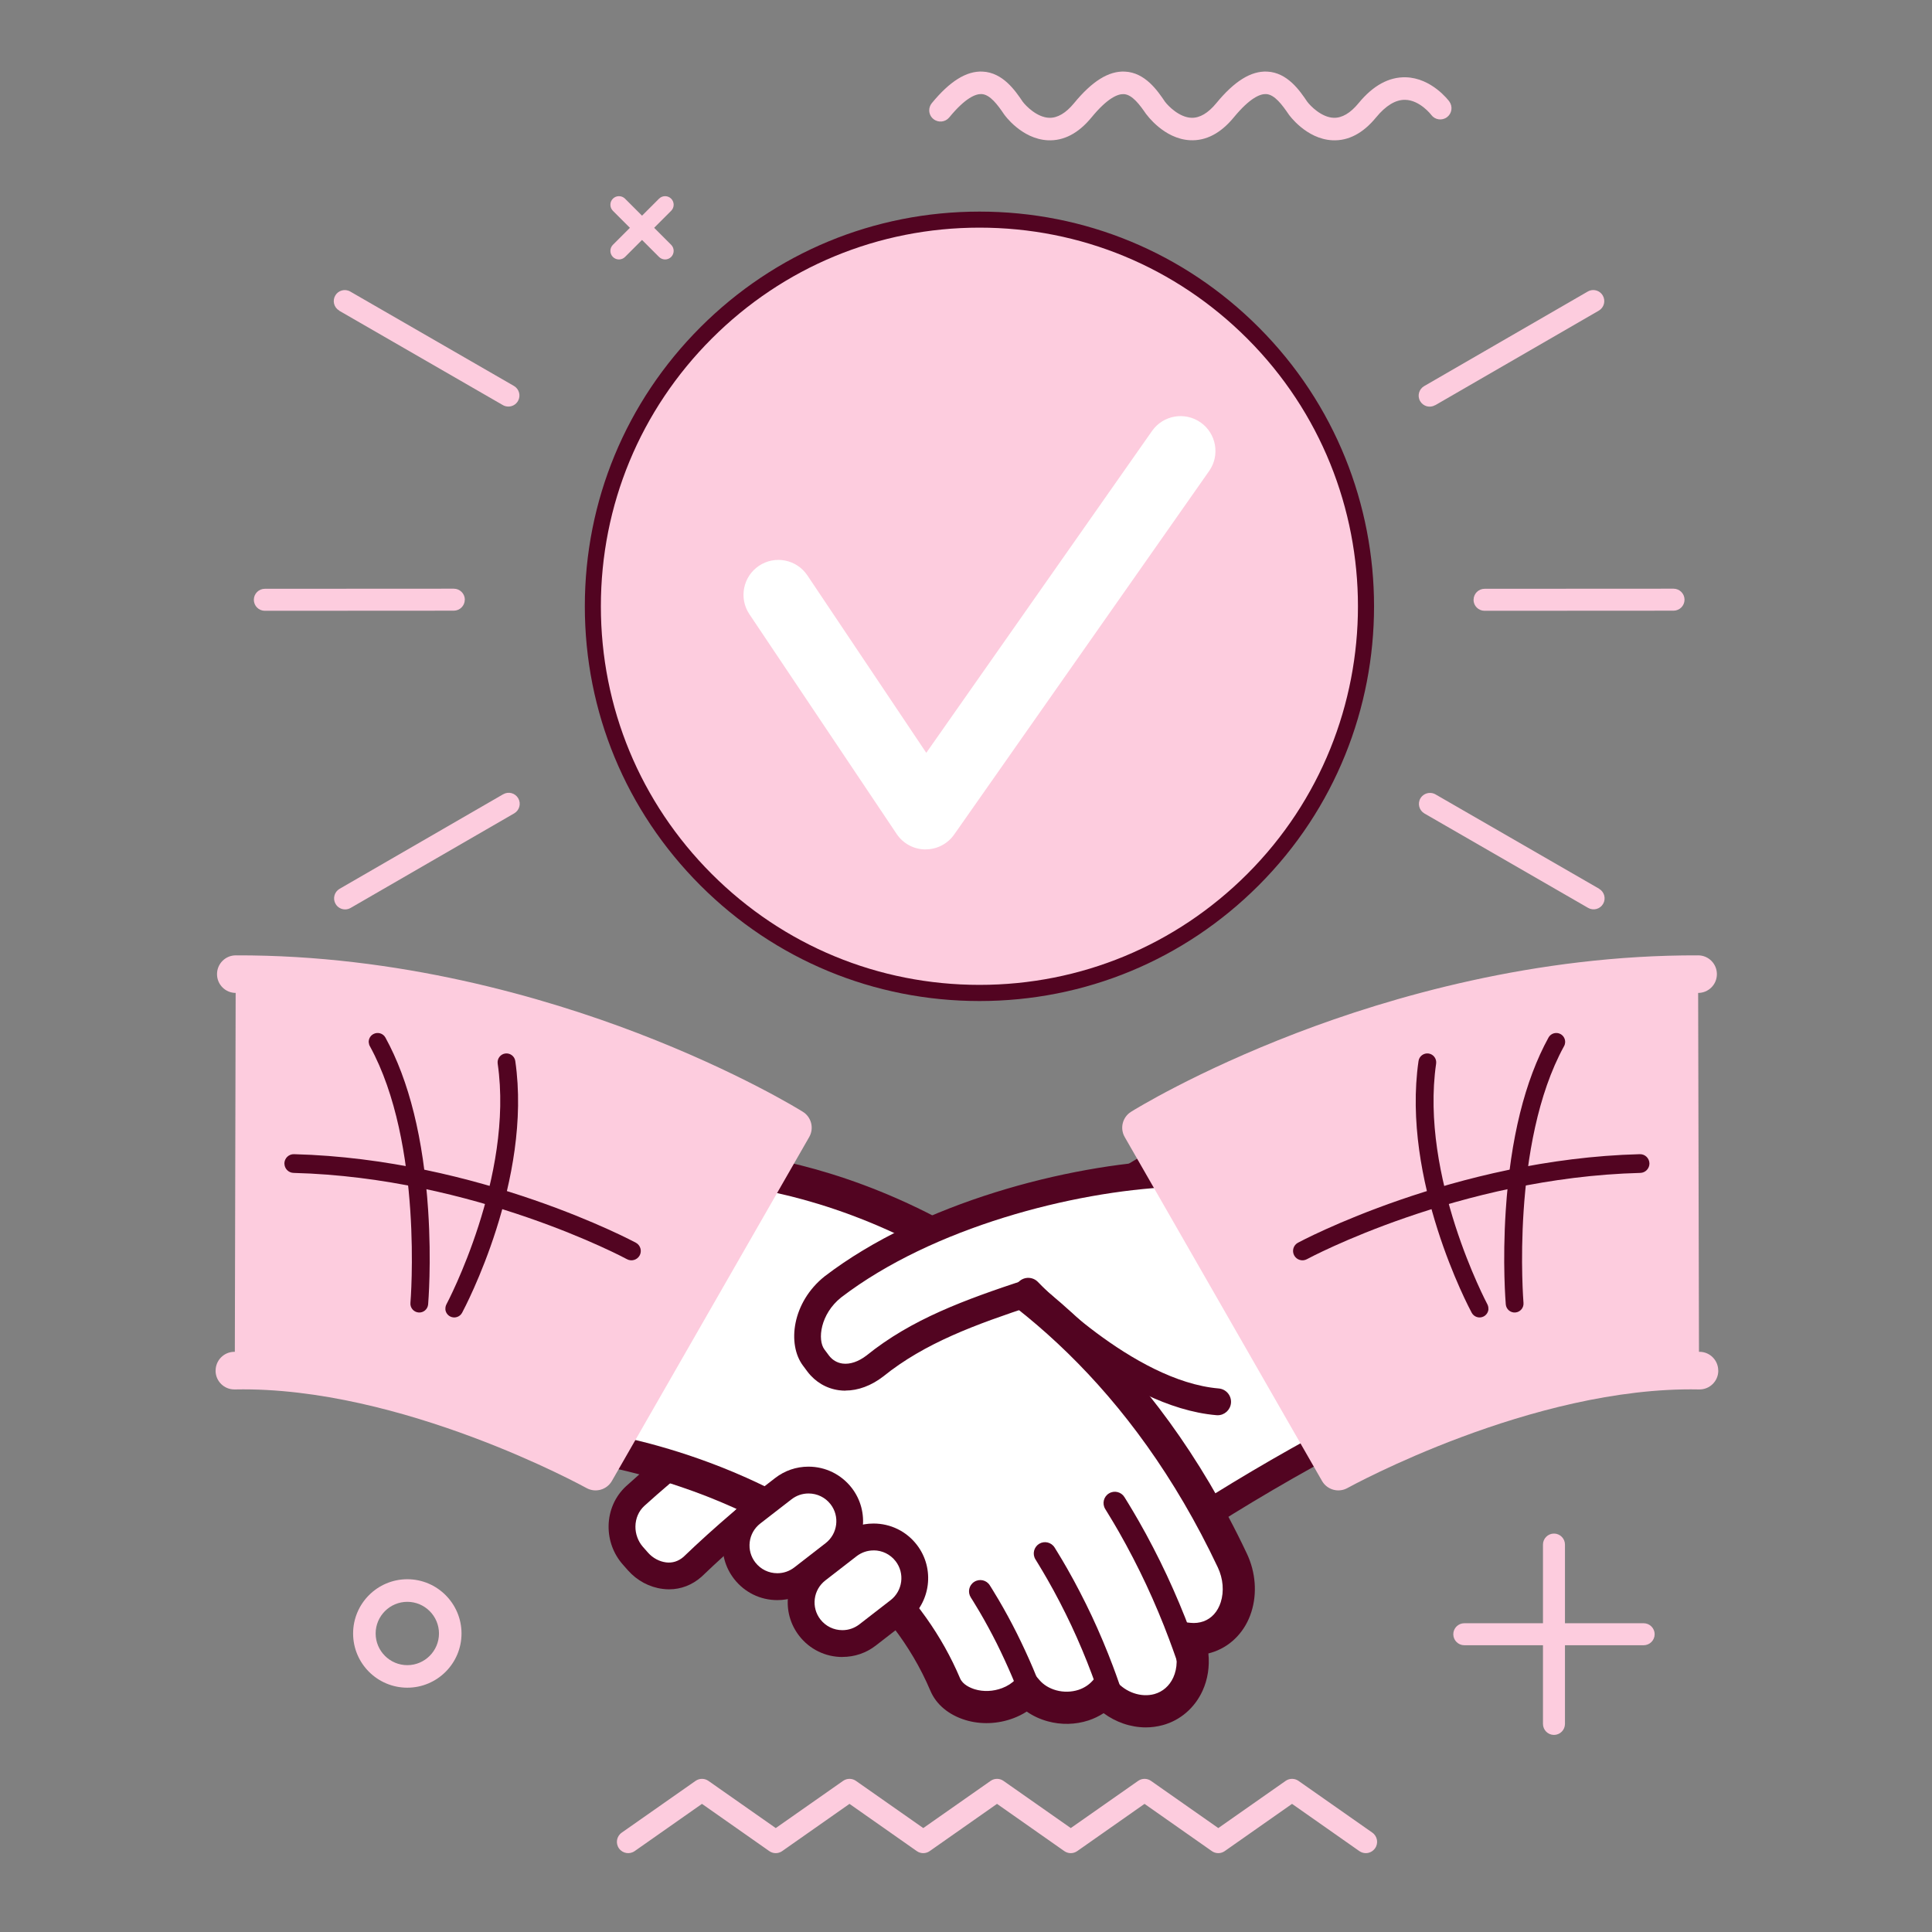 <svg xmlns="http://www.w3.org/2000/svg" xmlns:xlink="http://www.w3.org/1999/xlink" width="1080" zoomAndPan="magnify" viewBox="0 0 810 810" height="1080" preserveAspectRatio="xMidYMid meet" version="1.0"><rect x="0" y="0" width="810" height="810" fill="#808080" stroke="none"/><defs><clipPath id="7151c33ecf"><path d="M 470 400 L 720.793 400 L 720.793 625 L 470 625 Z M 470 400 " clip-rule="nonzero"/></clipPath></defs><path fill="#fdccde" d="M 260.672 768.336 L 291.605 746.652 C 293.227 745.504 295.406 745.504 297.027 746.652 L 325.238 766.426 L 353.453 746.652 C 355.074 745.504 357.254 745.504 358.875 746.652 L 387.086 766.426 L 415.301 746.652 C 416.922 745.504 419.105 745.504 420.723 746.652 L 448.934 766.426 L 477.148 746.652 C 478.766 745.504 480.949 745.504 482.57 746.652 L 510.781 766.426 L 538.992 746.652 C 540.617 745.504 542.797 745.504 544.418 746.652 L 575.352 768.336 C 577.492 769.848 578.008 772.793 576.5 774.906 C 575.578 776.211 574.117 776.934 572.633 776.934 C 571.688 776.934 570.742 776.664 569.906 776.078 L 541.695 756.281 L 513.48 776.078 C 511.863 777.227 509.68 777.227 508.062 776.078 L 479.848 756.281 L 451.637 776.078 C 450.016 777.227 447.836 777.227 446.211 776.078 L 418 756.281 L 389.789 776.078 C 388.168 777.227 385.984 777.227 384.367 776.078 L 356.152 756.281 L 327.941 776.078 C 326.32 777.227 324.137 777.227 322.52 776.078 L 294.305 756.281 L 266.094 776.078 C 263.953 777.586 261.008 777.066 259.5 774.93 C 257.992 772.793 258.512 769.848 260.648 768.363 Z M 260.672 768.336 " fill-opacity="1" fill-rule="nonzero"/><path fill="#fdccde" d="M 480.656 47.945 C 480.656 47.945 487.922 58.25 498.973 58.793 C 505.633 59.105 511.773 55.891 517.262 49.23 C 524.102 40.926 528.398 39.332 530.805 39.441 C 534.359 39.602 537.555 43.941 540.301 47.969 C 540.367 48.082 547.566 58.273 558.613 58.812 C 565.273 59.129 571.438 55.91 576.902 49.254 C 581 44.258 585.117 41.781 589.098 41.852 C 595.262 41.961 599.965 48.035 600.055 48.172 C 601.609 50.266 604.555 50.691 606.648 49.141 C 608.742 47.586 609.168 44.641 607.617 42.523 C 607.324 42.121 600.188 32.672 589.367 32.402 C 582.305 32.223 575.645 35.867 569.594 43.246 C 566.152 47.43 562.664 49.477 559.199 49.387 C 554.047 49.23 549.344 44.371 548.062 42.637 C 544.957 38.047 539.781 30.398 531.234 30.016 C 524.484 29.699 517.531 34.02 509.949 43.246 C 506.508 47.43 503.02 49.477 499.555 49.387 C 494.406 49.23 489.703 44.371 488.422 42.637 C 485.316 38.047 480.117 30.398 471.59 30.016 C 464.84 29.699 457.887 34.02 450.309 43.246 C 446.867 47.43 443.379 49.477 439.914 49.387 C 434.762 49.23 430.059 44.371 428.777 42.637 C 425.672 38.047 420.477 30.398 411.945 30.016 C 405.199 29.699 398.246 34.02 390.664 43.246 C 389.945 44.121 389.586 45.203 389.586 46.238 C 389.586 47.609 390.168 48.961 391.316 49.883 C 393.344 51.547 396.312 51.254 397.977 49.23 C 404.793 40.926 409.113 39.332 411.52 39.441 C 415.074 39.602 418.27 43.941 420.992 47.969 C 421.059 48.082 428.234 58.273 439.305 58.812 C 445.965 59.129 452.129 55.91 457.598 49.254 C 464.414 40.949 468.734 39.352 471.141 39.465 C 474.695 39.621 477.887 43.965 480.637 47.992 Z M 480.656 47.945 " fill-opacity="1" fill-rule="nonzero"/><path fill="#fdccde" d="M 259.5 108.781 C 258.578 108.781 257.656 108.422 256.957 107.727 C 255.562 106.328 255.562 104.035 256.957 102.641 L 276.305 83.293 C 277.703 81.898 279.996 81.898 281.391 83.293 C 282.785 84.688 282.785 86.98 281.391 88.375 L 262.043 107.727 C 261.344 108.422 260.422 108.781 259.5 108.781 Z M 259.5 108.781 " fill-opacity="1" fill-rule="nonzero"/><path fill="#fdccde" d="M 278.848 108.781 C 277.926 108.781 277.004 108.422 276.305 107.727 L 256.957 88.375 C 255.562 86.98 255.562 84.688 256.957 83.293 C 258.352 81.898 260.648 81.898 262.043 83.293 L 281.391 102.641 C 282.785 104.035 282.785 106.328 281.391 107.727 C 280.695 108.422 279.77 108.781 278.848 108.781 Z M 278.848 108.781 " fill-opacity="1" fill-rule="nonzero"/><path fill="#fdccde" d="M 170.77 662.102 C 158.238 662.102 148.043 672.293 148.043 684.848 C 148.043 697.402 158.238 707.57 170.77 707.57 C 183.301 707.57 193.492 697.379 193.492 684.848 C 193.492 672.316 183.301 662.102 170.77 662.102 Z M 170.77 698.125 C 163.457 698.125 157.492 692.16 157.492 684.848 C 157.492 677.535 163.457 671.574 170.77 671.574 C 178.078 671.574 184.043 677.535 184.043 684.848 C 184.043 692.16 178.078 698.125 170.77 698.125 Z M 170.77 698.125 " fill-opacity="1" fill-rule="nonzero"/><path fill="#fdccde" d="M 689.102 680.551 L 656.121 680.551 L 656.121 647.57 C 656.121 645.027 654.051 642.957 651.508 642.957 C 648.969 642.957 646.898 645.027 646.898 647.57 L 646.898 680.551 L 613.914 680.551 C 611.371 680.551 609.301 682.621 609.301 685.16 C 609.301 687.707 611.371 689.773 613.914 689.773 L 646.898 689.773 L 646.898 722.758 C 646.898 725.301 648.969 727.371 651.508 727.371 C 654.051 727.371 656.121 725.301 656.121 722.758 L 656.121 689.773 L 689.102 689.773 C 691.648 689.773 693.719 687.707 693.719 685.16 C 693.719 682.621 691.648 680.551 689.102 680.551 Z M 689.102 680.551 " fill-opacity="1" fill-rule="nonzero"/><path fill="#fdccde" d="M 525.297 368.816 C 461.984 432.125 359.348 432.125 296.039 368.816 C 232.727 305.508 232.727 202.871 296.039 139.559 C 359.348 76.25 461.984 76.25 525.297 139.559 C 588.602 202.871 588.602 305.508 525.297 368.816 Z M 525.297 368.816 " fill-opacity="1" fill-rule="nonzero"/><path fill="#520421" d="M 410.664 419.688 C 366.457 419.688 324.902 402.473 293.652 371.223 C 262.402 339.973 245.191 298.398 245.191 254.211 C 245.191 210.023 262.402 168.449 293.652 137.195 C 324.902 105.945 366.457 88.715 410.664 88.715 C 454.875 88.715 496.43 105.926 527.68 137.195 C 592.207 201.723 592.207 306.699 527.68 371.223 C 496.43 402.473 454.875 419.688 410.664 419.688 Z M 410.664 95.441 C 368.258 95.441 328.414 111.953 298.422 141.945 C 268.434 171.934 251.918 211.777 251.918 254.188 C 251.918 296.598 268.434 336.441 298.422 366.43 C 328.414 396.418 368.258 412.914 410.664 412.914 C 453.074 412.914 492.922 396.398 522.91 366.43 C 584.801 304.539 584.801 203.836 522.91 141.945 C 492.922 111.953 453.074 95.441 410.664 95.441 Z M 410.664 95.441 " fill-opacity="1" fill-rule="nonzero"/><path fill="#ffffff" d="M 388.078 356.129 L 387.922 356.129 C 383.105 356.082 378.605 353.652 375.93 349.648 L 314.195 257.52 C 309.695 250.812 311.492 241.723 318.199 237.223 C 324.902 232.723 333.992 234.523 338.492 241.23 L 388.348 315.629 L 482.996 180.688 C 487.633 174.07 496.746 172.473 503.359 177.109 C 509.973 181.742 511.57 190.879 506.938 197.469 L 400.047 349.871 C 397.301 353.789 392.848 356.105 388.078 356.105 Z M 388.078 356.129 " fill-opacity="1" fill-rule="nonzero"/><path fill="#ffffff" d="M 514.922 470.281 C 464.996 498.023 417.48 528.844 370.664 563.918 C 356.602 574.879 352.125 596.27 360.359 611.188 C 374.848 637.398 382.094 650.492 396.559 676.727 C 404.77 691.621 421.355 695.422 433.793 685.727 C 475.508 653.195 519.352 624.867 564.777 600.953 Z M 514.922 470.281 " fill-opacity="1" fill-rule="nonzero"/><path fill="#520421" d="M 418.855 696.68 C 407.762 696.68 397.594 690.227 391.633 679.426 C 377.707 654.207 370.484 641.109 357.051 616.836 L 355.434 613.891 C 345.805 596.453 351.09 572.039 367.199 559.465 C 414.379 524.121 461.762 493.363 512.176 465.355 C 513.617 464.566 515.305 464.434 516.832 464.996 C 518.367 465.559 519.582 466.75 520.164 468.281 L 570.02 598.949 C 571.031 601.605 569.906 604.598 567.387 605.926 C 522.121 629.75 478.34 658.098 437.258 690.16 C 431.77 694.43 425.402 696.68 418.855 696.68 Z M 511.996 478.359 C 464.145 505.27 418.945 534.785 374.039 568.418 C 362.383 577.508 358.336 595.867 365.285 608.465 L 366.906 611.414 C 380.316 635.691 387.559 648.785 401.488 674.004 C 405.445 681.16 411.926 685.434 418.855 685.434 C 422.883 685.434 426.84 683.992 430.352 681.27 C 470.621 649.84 513.48 621.945 557.762 598.297 Z M 511.996 478.359 " fill-opacity="1" fill-rule="nonzero"/><path fill="#ffffff" d="M 385.398 583.133 C 392.668 578.297 395.164 568.602 391.094 560.996 C 390.531 559.984 390.238 559.445 389.699 558.434 C 385.469 550.938 375.93 548.418 368.098 553.008 C 357.391 559.469 352.082 562.816 341.574 569.656 C 332.82 575.395 324.094 581.129 315.68 587.453 C 298.758 599.941 282.156 612.875 266.316 627.207 C 262.629 630.625 260.852 635.285 260.781 639.875 C 260.715 644.418 262.379 648.852 265.305 652.203 C 266.16 653.195 266.609 653.688 267.488 654.68 C 270.434 657.984 274.438 660.078 278.512 660.594 C 282.562 661.113 286.723 660.055 290.344 656.883 C 304.789 643 320.336 630.133 336.129 617.715 C 343.957 611.414 352.191 605.656 360.426 599.895 C 370.328 593.012 375.32 589.66 385.398 583.109 Z M 385.398 583.133 " fill-opacity="1" fill-rule="nonzero"/><path fill="#520421" d="M 280.469 666.332 C 279.59 666.332 278.691 666.266 277.812 666.152 C 272.258 665.453 267.105 662.688 263.281 658.391 L 261.098 655.914 C 257.184 651.461 255.09 645.746 255.156 639.805 C 255.246 633.328 257.859 627.387 262.492 623.09 C 276.465 610.449 291.809 598.094 312.324 582.93 C 320.875 576.473 329.828 570.625 338.469 564.953 C 349.359 557.867 354.602 554.582 365.176 548.195 C 368.684 546.148 372.531 545.09 376.402 545.09 C 383.938 545.09 390.891 549.141 394.578 555.664 L 396.02 558.273 C 401.441 568.441 398.133 581.379 388.527 587.812 C 378.246 594.473 373.363 597.758 363.645 604.531 L 363.375 604.711 C 355.453 610.27 347.266 616.004 339.66 622.102 C 320.695 636.996 306.723 648.965 294.262 660.93 C 294.191 661 294.148 661.047 294.082 661.09 C 290.188 664.535 285.484 666.332 280.492 666.332 Z M 376.402 556.316 C 374.535 556.316 372.645 556.832 370.934 557.844 C 360.562 564.102 355.387 567.359 344.633 574.359 C 336.152 579.914 327.379 585.676 319.074 591.953 C 298.828 606.914 283.73 619.062 270.098 631.395 C 267.781 633.531 266.453 636.59 266.406 639.965 C 266.363 643.07 267.508 646.195 269.535 648.516 L 271.715 650.988 C 273.676 653.195 276.418 654.68 279.23 655.035 C 281.863 655.375 284.383 654.609 286.543 652.742 C 299.254 640.527 313.473 628.375 332.641 613.305 C 340.473 607.004 348.816 601.156 356.895 595.508 L 357.164 595.305 C 367.043 588.445 371.969 585.137 382.316 578.43 C 387.109 575.234 388.82 568.715 386.121 563.648 L 384.746 561.152 C 383.059 558.16 379.91 556.34 376.379 556.34 Z M 376.402 556.316 " fill-opacity="1" fill-rule="nonzero"/><path fill="#ffffff" d="M 351.855 563.336 L 355.277 560.457 C 358.582 557.688 359.414 552.152 357.145 548.105 L 355.93 545.922 C 353.656 541.875 349.156 540.863 345.848 543.629 L 342.43 546.504 Z M 351.855 563.336 " fill-opacity="1" fill-rule="nonzero"/><path fill="#520421" d="M 351.855 564.773 C 351.855 564.773 351.676 564.773 351.586 564.754 C 351.156 564.684 350.797 564.414 350.574 564.035 L 341.145 547.203 C 340.809 546.594 340.945 545.832 341.484 545.379 L 344.902 542.504 C 346.387 541.266 348.121 540.613 349.922 540.613 C 352.844 540.613 355.547 542.324 357.164 545.199 L 358.379 547.383 C 360.969 551.996 359.977 558.363 356.176 561.559 L 352.754 564.438 C 352.484 564.664 352.172 564.773 351.832 564.773 Z M 344.297 546.824 L 352.281 561.086 L 354.375 559.328 C 357.164 556.988 357.863 552.266 355.93 548.801 L 354.711 546.617 C 352.957 543.492 349.359 542.594 346.84 544.73 L 344.32 546.844 Z M 344.297 546.824 " fill-opacity="1" fill-rule="nonzero"/><path fill="#ffffff" d="M 292.957 494.379 C 293.246 492.738 294.441 491.32 296.309 490.465 C 298.199 489.633 300.605 489.363 302.988 489.879 C 302.988 489.879 441.602 495.367 516.676 654.25 C 519.805 660.887 520.074 667.977 518.227 673.758 C 516.406 679.562 512.402 684.059 506.938 686.062 C 504.078 687.098 501.133 687.391 498.207 687.051 L 498.43 687.66 C 500.727 693.848 500.566 700.484 498.027 706.062 C 495.551 711.508 491.098 715.266 485.742 716.75 C 481.469 717.945 477.102 717.605 473.141 716.254 C 469.184 714.906 465.652 712.496 462.906 709.324 C 460.613 711.848 457.641 713.758 454.199 714.906 C 449.723 716.367 445.133 716.32 441.039 715.195 C 436.922 714.07 433.277 711.867 430.645 708.809 C 428.441 711.059 425.695 712.855 422.5 714.07 C 417.055 716.141 411.406 716.141 406.707 714.703 C 401.98 713.266 398.043 710.473 396.266 706.266 C 361.078 623.27 250.344 607.387 250.344 607.387 C 248.047 606.914 246.633 603.809 247.195 600.367 L 292.957 494.422 Z M 292.957 494.379 " fill-opacity="1" fill-rule="nonzero"/><path fill="#520421" d="M 480.387 724.219 C 477.238 724.219 474.086 723.68 470.984 722.621 C 468.012 721.586 465.203 720.125 462.703 718.258 C 460.746 719.516 458.609 720.551 456.359 721.297 C 450.824 723.094 444.887 723.207 439.305 721.676 C 436.066 720.801 433.074 719.406 430.465 717.582 C 428.754 718.684 426.906 719.605 424.93 720.352 C 418.426 722.824 411.207 723.094 404.77 721.141 C 397.73 718.98 392.508 714.613 390.078 708.875 C 356.828 630.449 250.477 614.203 249.398 614.047 L 248.992 613.98 C 243.098 612.766 239.387 606.305 240.535 599.266 L 240.668 598.43 L 286.5 492.285 C 287.398 488.82 289.918 485.941 293.52 484.324 C 296.645 482.926 300.336 482.523 303.82 483.176 C 308.75 483.445 342.359 486.055 384.613 506.414 C 425.762 526.258 483.156 567.52 522.773 651.395 C 526.441 659.156 527.117 668.066 524.641 675.824 C 522.168 683.676 516.543 689.73 509.254 692.41 C 508.398 692.723 507.496 692.992 506.617 693.215 C 507.184 698.641 506.371 704.062 504.168 708.875 C 500.93 715.984 494.875 721.25 487.543 723.25 C 485.227 723.883 482.816 724.219 480.367 724.219 Z M 463.086 699.16 L 468.059 704.914 C 470.016 707.188 472.535 708.898 475.371 709.867 C 478.273 710.855 481.242 710.992 483.965 710.25 C 487.477 709.281 490.309 706.805 491.906 703.297 C 493.707 699.336 493.797 694.5 492.133 690.047 L 488.059 679.133 L 498.996 680.371 C 500.926 680.594 502.887 680.371 504.621 679.742 C 508.016 678.504 510.559 675.645 511.797 671.754 C 513.258 667.188 512.809 661.875 510.582 657.152 C 438.09 503.715 304.07 496.672 302.742 496.629 L 301.551 496.469 C 300.738 496.293 299.84 496.379 299.391 496.516 L 299.164 497.059 L 254.215 601.156 C 262.266 602.574 285.957 607.477 312.887 619.516 C 356.445 638.996 387.449 668.066 402.5 703.609 C 403.645 706.336 406.887 707.684 408.707 708.246 C 412.266 709.324 416.402 709.168 420.141 707.75 C 422.363 706.918 424.277 705.68 425.852 704.062 L 431.004 698.82 L 435.797 704.375 C 437.531 706.402 439.98 707.887 442.859 708.676 C 445.922 709.508 449.184 709.438 452.176 708.473 C 454.426 707.73 456.449 706.445 457.977 704.758 L 463.109 699.16 Z M 463.086 699.16 " fill-opacity="1" fill-rule="nonzero"/><path fill="#520421" d="M 498.25 701 C 496.34 700.957 494.562 699.719 493.906 697.785 L 492.898 694.816 C 492.289 693.082 491.344 690.383 490.129 687.164 C 487.496 680.078 484.031 671.801 480.566 664.395 C 477.172 657.105 473.008 649.098 469.184 642.395 C 467.609 639.672 466.145 637.152 465.02 635.352 L 463.355 632.629 C 462.008 630.402 462.68 627.5 464.93 626.125 C 467.156 624.754 470.062 625.453 471.434 627.68 L 473.098 630.379 C 474.266 632.27 475.797 634.879 477.418 637.691 C 481.379 644.598 485.672 652.875 489.184 660.395 C 492.738 668 496.34 676.547 499.039 683.836 C 500.277 687.141 501.266 689.934 501.871 691.73 L 502.906 694.75 C 503.742 697.223 502.414 699.898 499.941 700.73 C 499.398 700.91 498.836 700.98 498.273 700.98 Z M 498.25 701 " fill-opacity="1" fill-rule="nonzero"/><path fill="#520421" d="M 465.336 714.211 C 463.426 714.164 461.645 712.926 460.996 711.016 L 460.027 708.176 C 459.441 706.535 458.656 704.309 457.664 701.676 C 455.324 695.375 452.242 688.066 449.207 681.586 C 446.211 675.195 442.566 668.156 439.191 662.285 C 437.73 659.738 436.473 657.625 435.57 656.141 L 434.109 653.754 C 432.734 651.527 433.457 648.625 435.66 647.254 C 437.891 645.902 440.789 646.602 442.164 648.828 L 443.602 651.168 C 444.57 652.719 445.875 654.945 447.383 657.559 C 450.871 663.656 454.648 670.945 457.754 677.559 C 460.883 684.242 464.074 691.82 466.508 698.301 C 467.539 701.023 468.352 703.32 468.938 705.008 L 469.949 707.93 C 470.781 710.383 469.477 713.086 467 713.914 C 466.441 714.094 465.875 714.188 465.336 714.164 Z M 465.336 714.211 " fill-opacity="1" fill-rule="nonzero"/><path fill="#520421" d="M 431.34 712.699 C 429.496 712.656 427.785 711.508 427.09 709.688 C 427.09 709.688 426.055 707.008 424.41 703.16 C 422.48 698.617 420.113 693.488 417.934 689.102 C 415.684 684.625 413.027 679.719 410.598 675.602 C 408.504 672.047 407.02 669.75 407.02 669.75 C 405.602 667.523 406.234 664.602 408.438 663.203 C 410.641 661.785 413.57 662.418 414.961 664.625 C 415.031 664.734 416.559 667.121 418.742 670.832 C 421.262 675.105 424.051 680.234 426.371 684.891 C 428.641 689.438 431.117 694.77 433.121 699.496 C 434.805 703.5 435.84 706.176 435.887 706.289 C 436.832 708.719 435.617 711.461 433.188 712.41 C 432.578 712.656 431.973 712.746 431.34 712.723 Z M 431.34 712.699 " fill-opacity="1" fill-rule="nonzero"/><path fill="#ffffff" d="M 349.223 539.531 C 338.426 548.172 336.039 562.344 341.145 569.184 C 341.91 570.199 342.293 570.691 343.035 571.727 C 348.145 578.477 357.684 579.758 366.727 572.785 C 385.672 557.465 409 549.387 431.363 542.027 L 490.941 492.082 C 446.73 494.109 387.672 510.148 349.223 539.555 Z M 349.223 539.531 " fill-opacity="1" fill-rule="nonzero"/><path fill="#520421" d="M 354.441 583.043 C 353.543 583.043 352.641 582.977 351.766 582.863 C 346.5 582.164 341.82 579.398 338.559 575.102 L 336.648 572.539 C 329.965 563.605 332.059 546.035 345.715 535.125 C 386.141 504.188 447.629 488.371 490.672 486.414 C 493.773 486.234 496.406 488.664 496.543 491.77 C 496.676 494.875 494.293 497.504 491.188 497.641 C 449.902 499.531 391.047 514.582 352.641 543.965 C 343.914 550.938 342.629 561.738 345.645 565.766 L 347.559 568.328 C 348.977 570.199 350.957 571.367 353.25 571.68 C 356.355 572.09 359.91 570.895 363.305 568.285 C 382.184 553.031 404.5 544.934 429.609 536.629 C 432.555 535.664 435.73 537.258 436.719 540.207 C 437.688 543.156 436.086 546.324 433.141 547.316 C 409.113 555.258 387.785 562.977 370.281 577.105 C 365.266 580.973 359.754 583 354.465 583 Z M 354.441 583.043 " fill-opacity="1" fill-rule="nonzero"/><path fill="#ffffff" d="M 336.465 661.586 C 328.93 667.434 318.086 666.062 312.234 658.523 C 306.387 650.988 307.758 640.145 315.297 634.293 L 328.391 624.148 C 335.926 618.301 346.77 619.672 352.621 627.207 C 358.469 634.746 357.098 645.59 349.559 651.438 Z M 336.465 661.586 " fill-opacity="1" fill-rule="nonzero"/><path fill="#520421" d="M 325.895 670.855 C 318.762 670.855 312.168 667.613 307.781 661.988 C 304.023 657.152 302.383 651.145 303.148 645.094 C 303.91 639.02 306.992 633.621 311.832 629.863 L 324.926 619.715 C 328.977 616.566 333.836 614.902 338.941 614.902 C 346.074 614.902 352.664 618.141 357.055 623.766 C 364.793 633.734 362.969 648.152 353.004 655.895 L 339.91 666.039 C 335.859 669.191 331 670.855 325.895 670.855 Z M 338.965 626.148 C 336.355 626.148 333.902 627.004 331.832 628.602 L 318.738 638.75 C 316.285 640.66 314.711 643.406 314.328 646.488 C 313.945 649.57 314.777 652.629 316.691 655.082 C 318.918 657.941 322.27 659.582 325.914 659.582 C 328.523 659.582 330.977 658.73 333.047 657.129 L 346.141 646.98 C 351.203 643.047 352.148 635.715 348.211 630.648 C 345.984 627.793 342.633 626.148 338.988 626.148 Z M 338.965 626.148 " fill-opacity="1" fill-rule="nonzero"/><path fill="#ffffff" d="M 363.758 685.48 C 356.219 691.328 345.375 689.957 339.527 682.418 C 333.676 674.879 335.051 664.016 342.586 658.188 L 355.68 648.039 C 363.219 642.191 374.062 643.562 379.91 651.102 C 385.762 658.637 384.387 669.48 376.852 675.332 Z M 363.758 685.48 " fill-opacity="1" fill-rule="nonzero"/><path fill="#520421" d="M 353.184 694.703 C 346.051 694.703 339.438 691.465 335.07 685.84 C 331.316 681 329.672 674.996 330.438 668.941 C 331.203 662.867 334.285 657.465 339.121 653.711 L 352.215 643.562 C 356.266 640.414 361.125 638.75 366.23 638.75 C 373.363 638.75 379.977 641.988 384.344 647.613 C 392.082 657.582 390.258 672 380.293 679.742 L 367.199 689.891 C 363.148 693.035 358.289 694.68 353.184 694.68 Z M 366.23 650.02 C 363.621 650.02 361.168 650.875 359.098 652.473 L 346.004 662.621 C 343.555 664.535 341.98 667.277 341.598 670.359 C 341.215 673.441 342.047 676.5 343.957 678.953 C 346.188 681.812 349.539 683.453 353.184 683.453 C 355.793 683.453 358.246 682.598 360.316 681 L 373.41 670.855 C 378.473 666.918 379.414 659.582 375.477 654.52 C 373.25 651.66 369.898 650 366.254 650 Z M 366.23 650.02 " fill-opacity="1" fill-rule="nonzero"/><path fill="#fdccde" d="M 98.438 574.652 C 98.438 574.652 98.707 449.988 98.816 408.414 C 228.836 408.008 332.395 472.805 332.395 472.805 L 249.668 616.992 C 249.668 616.992 171.219 573.234 98.438 574.652 Z M 98.438 574.652 " fill-opacity="1" fill-rule="nonzero"/><path fill="#520421" d="M 154.59 437.098 C 154.48 435.68 155.199 434.262 156.527 433.543 C 158.324 432.555 160.598 433.203 161.59 435.008 C 171.512 453.07 177.539 477.395 179.496 507.312 C 180.961 529.477 179.543 546.168 179.496 546.867 C 179.316 548.914 177.516 550.445 175.469 550.266 C 173.422 550.082 171.891 548.285 172.074 546.234 C 172.141 545.562 177.516 479.461 155.062 438.605 C 154.793 438.133 154.66 437.613 154.613 437.098 Z M 154.59 437.098 " fill-opacity="1" fill-rule="nonzero"/><path fill="#520421" d="M 186.742 548.891 C 186.695 548.219 186.832 547.496 187.168 546.844 C 187.461 546.305 215.539 493.344 208.656 445.918 C 208.363 443.895 209.781 441.98 211.805 441.688 C 213.852 441.395 215.742 442.812 216.035 444.836 C 223.258 494.762 194.93 548.129 193.738 550.379 C 192.77 552.199 190.5 552.875 188.676 551.906 C 187.527 551.277 186.809 550.129 186.719 548.891 Z M 186.742 548.891 " fill-opacity="1" fill-rule="nonzero"/><path fill="#520421" d="M 119.246 487.809 C 119.246 489.922 120.934 491.703 123.094 491.746 C 198.957 493.703 262.223 527.562 262.852 527.922 C 264.766 528.957 267.148 528.238 268.184 526.348 C 269.219 524.434 268.5 522.051 266.586 521.016 C 265.934 520.656 201.027 485.918 123.273 483.895 C 121.09 483.828 119.293 485.559 119.223 487.738 C 119.223 487.762 119.223 487.809 119.223 487.832 Z M 119.246 487.809 " fill-opacity="1" fill-rule="nonzero"/><path fill="#fdccde" d="M 90.383 574.629 L 90.383 574.832 C 90.473 579.109 93.98 582.527 98.234 582.527 C 98.301 582.527 98.367 582.527 98.438 582.527 L 98.641 582.527 C 168.34 581.152 245.078 623.43 245.867 623.855 C 249.625 625.949 254.371 624.645 256.531 620.91 L 339.258 476.719 C 341.371 473.051 340.203 468.371 336.602 466.121 C 335.523 465.445 309.582 449.336 267.219 433.094 C 228.137 418.133 167.215 400.312 98.84 400.539 C 94.5 400.539 90.988 404.07 90.988 408.391 L 90.988 408.438 C 90.988 412.801 94.543 416.312 98.887 416.289 C 164.672 416.082 223.48 433.227 261.211 447.652 C 290.211 458.738 311.582 469.969 321.707 475.66 L 246.652 606.465 C 225.641 595.754 160.621 565.539 98.324 566.754 L 98.098 566.754 C 93.824 566.844 90.402 570.355 90.402 574.609 Z M 90.383 574.629 " fill-opacity="1" fill-rule="nonzero"/><path fill="#fdccde" d="M 712.32 574.652 C 712.32 574.652 712.051 449.988 711.938 408.414 C 581.922 408.008 478.363 472.805 478.363 472.805 L 561.09 616.992 C 561.09 616.992 639.539 573.234 712.32 574.652 Z M 712.32 574.652 " fill-opacity="1" fill-rule="nonzero"/><path fill="#520421" d="M 656.188 437.098 C 656.301 435.68 655.578 434.262 654.273 433.543 C 652.477 432.555 650.203 433.203 649.215 435.008 C 639.293 453.07 633.262 477.395 631.305 507.312 C 629.844 529.477 631.258 546.168 631.305 546.867 C 631.488 548.914 633.285 550.445 635.332 550.266 C 637.383 550.082 638.91 548.285 638.73 546.234 C 638.688 545.562 633.285 479.461 655.738 438.605 C 656.008 438.133 656.145 437.613 656.188 437.098 Z M 656.188 437.098 " fill-opacity="1" fill-rule="nonzero"/><path fill="#520421" d="M 624.016 548.891 C 624.062 548.219 623.926 547.496 623.59 546.844 C 623.316 546.305 595.219 493.344 602.102 445.918 C 602.395 443.895 600.977 441.98 598.953 441.688 C 596.906 441.395 595.016 442.812 594.723 444.836 C 587.5 494.762 615.805 548.129 617.02 550.379 C 618.008 552.199 620.258 552.875 622.078 551.906 C 623.227 551.277 623.949 550.129 624.039 548.891 Z M 624.016 548.891 " fill-opacity="1" fill-rule="nonzero"/><g clip-path="url(#7151c33ecf)"><path fill="#fdccde" d="M 720.398 574.629 C 720.398 574.629 720.398 574.766 720.398 574.832 C 720.309 579.109 716.797 582.527 712.547 582.527 C 712.48 582.527 712.414 582.527 712.344 582.527 L 712.164 582.527 C 642.465 581.152 565.723 623.43 564.938 623.855 C 561.18 625.949 556.43 624.645 554.273 620.91 L 471.547 476.719 C 469.43 473.051 470.602 468.371 474.199 466.121 C 475.281 465.445 501.223 449.336 543.582 433.094 C 582.664 418.133 643.59 400.312 711.961 400.539 C 716.305 400.539 719.812 404.07 719.812 408.391 L 719.812 408.438 C 719.812 412.801 716.258 416.312 711.914 416.289 C 646.133 416.082 587.344 433.227 549.594 447.652 C 520.59 458.738 499.219 469.969 489.094 475.66 L 564.148 606.465 C 585.16 595.754 650.184 565.539 712.48 566.754 L 712.684 566.754 C 716.957 566.844 720.375 570.355 720.375 574.609 Z M 720.398 574.629 " fill-opacity="1" fill-rule="nonzero"/></g><path fill="#520421" d="M 691.531 487.809 C 691.531 489.922 689.844 491.703 687.684 491.746 C 611.797 493.703 548.559 527.562 547.926 527.922 C 546.016 528.957 543.629 528.238 542.598 526.348 C 541.562 524.434 542.258 522.051 544.172 521.016 C 544.82 520.656 609.73 485.918 687.484 483.895 C 689.668 483.828 691.465 485.559 691.531 487.738 C 691.531 487.762 691.531 487.809 691.531 487.832 Z M 691.531 487.809 " fill-opacity="1" fill-rule="nonzero"/><path fill="#fdccde" d="M 142.219 130.27 L 210.836 169.844 C 211.559 170.27 212.367 170.449 213.156 170.449 C 214.75 170.449 216.305 169.617 217.16 168.133 C 218.441 165.926 217.676 163.094 215.473 161.809 L 146.852 122.234 C 144.648 120.953 141.812 121.719 140.555 123.922 C 139.27 126.129 140.035 128.965 142.238 130.223 Z M 142.219 130.27 " fill-opacity="1" fill-rule="nonzero"/><path fill="#fdccde" d="M 194.887 251.422 C 194.887 248.879 192.816 246.809 190.25 246.809 L 111.035 246.852 C 108.492 246.852 106.422 248.922 106.422 251.465 C 106.422 254.008 108.492 256.078 111.035 256.078 L 190.25 256.031 C 192.793 256.031 194.863 253.961 194.863 251.422 Z M 194.887 251.422 " fill-opacity="1" fill-rule="nonzero"/><path fill="#fdccde" d="M 210.949 333 L 142.375 372.641 C 140.168 373.922 139.406 376.734 140.688 378.961 C 141.543 380.449 143.094 381.277 144.691 381.277 C 145.48 381.277 146.266 381.078 147.008 380.652 L 215.582 341.008 C 217.789 339.727 218.555 336.891 217.27 334.688 C 215.988 332.48 213.176 331.715 210.973 333 Z M 210.949 333 " fill-opacity="1" fill-rule="nonzero"/><path fill="#fdccde" d="M 670.453 372.617 L 601.832 333.043 C 601.113 332.617 600.301 332.438 599.516 332.438 C 597.918 332.438 596.367 333.27 595.508 334.73 C 594.227 336.938 594.992 339.77 597.199 341.055 L 665.816 380.629 C 668.023 381.91 670.859 381.145 672.117 378.938 C 673.398 376.734 672.633 373.902 670.43 372.641 Z M 670.453 372.617 " fill-opacity="1" fill-rule="nonzero"/><path fill="#fdccde" d="M 617.785 251.465 C 617.785 254.008 619.852 256.078 622.418 256.078 L 701.633 256.031 C 704.176 256.031 706.246 253.961 706.246 251.422 C 706.246 248.879 704.176 246.809 701.633 246.809 L 622.418 246.852 C 619.875 246.852 617.809 248.922 617.809 251.465 Z M 617.785 251.465 " fill-opacity="1" fill-rule="nonzero"/><path fill="#fdccde" d="M 601.723 169.887 L 670.293 130.246 C 672.5 128.965 673.266 126.152 671.984 123.922 C 671.129 122.438 669.578 121.605 667.977 121.605 C 667.188 121.605 666.402 121.809 665.66 122.234 L 597.086 161.879 C 594.883 163.16 594.117 165.973 595.398 168.176 C 596.68 170.383 599.492 171.148 601.699 169.863 Z M 601.723 169.887 " fill-opacity="1" fill-rule="nonzero"/><path fill="#520421" d="M 510.492 593.324 C 510.332 593.324 510.176 593.324 510.016 593.324 C 469.656 589.906 428.754 547.047 427.023 545.223 C 424.887 542.973 424.996 539.398 427.246 537.281 C 429.496 535.145 433.074 535.258 435.191 537.504 C 435.57 537.914 474.898 579.062 510.961 582.121 C 514.066 582.391 516.363 585.113 516.094 588.195 C 515.844 591.121 513.391 593.348 510.492 593.348 Z M 510.492 593.324 " fill-opacity="1" fill-rule="nonzero"/></svg>